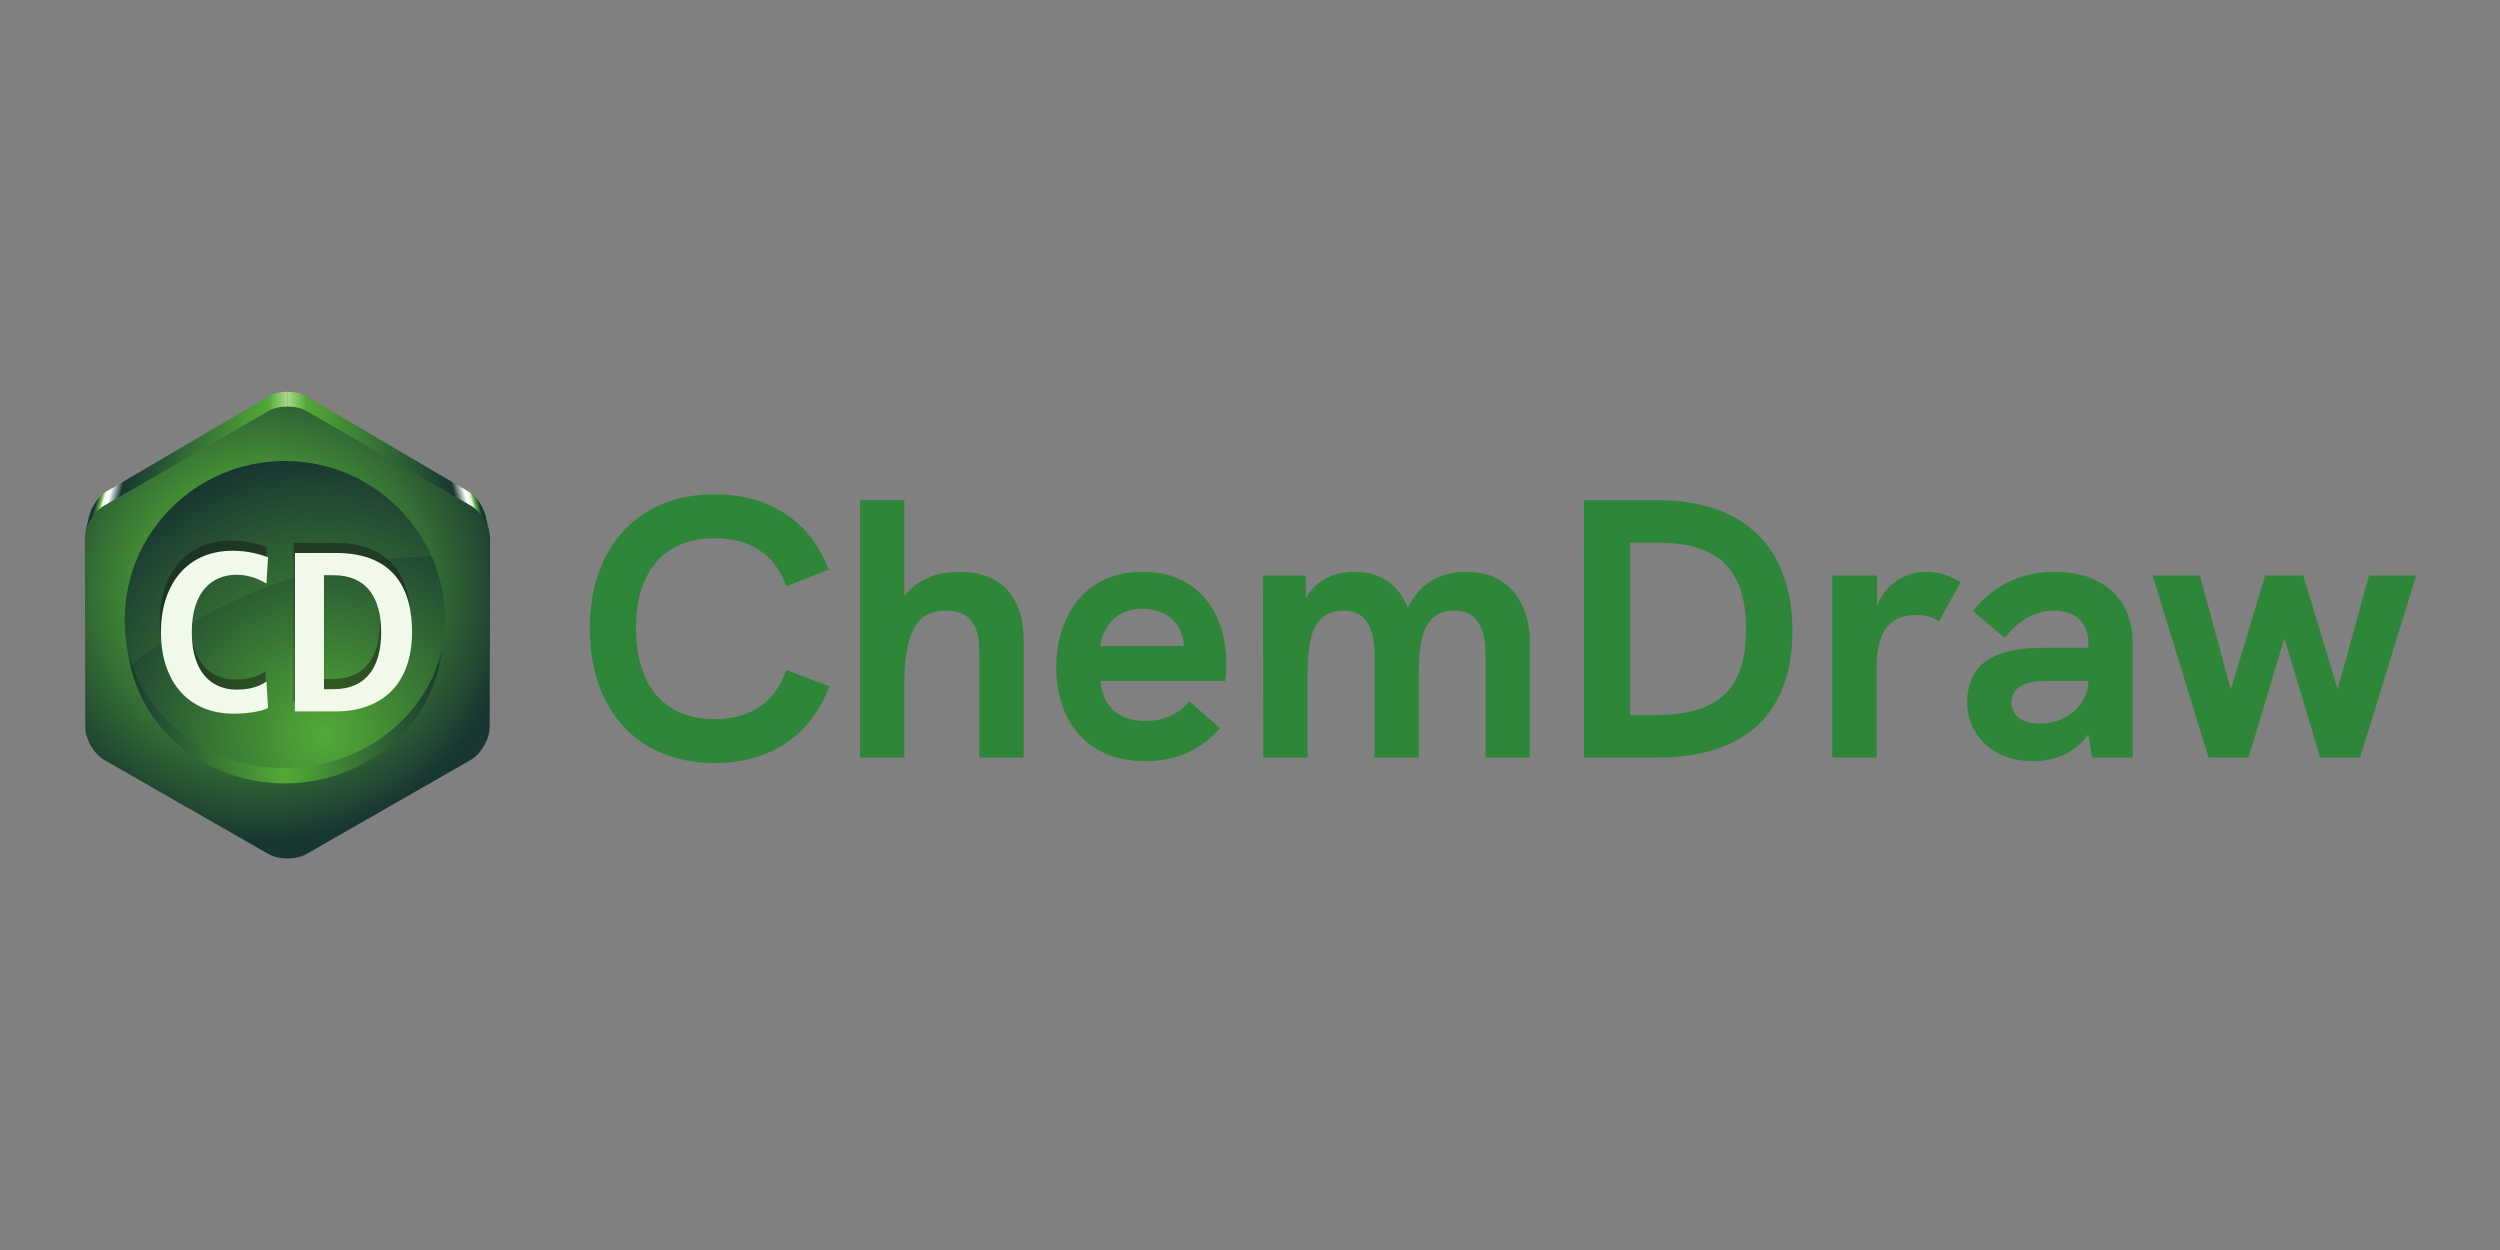<?xml version="1.0" encoding="UTF-8" standalone="no"?>
<!-- Created with Inkscape (http://www.inkscape.org/) -->

<svg
   width="600"
   height="300"
   viewBox="0 0 158.75 79.375"
   version="1.1"
   id="svg1"
   inkscape:version="1.3 (0e150ed6c4, 2023-07-21)"
   sodipodi:docname="cd.svg"
   xmlns:inkscape="http://www.inkscape.org/namespaces/inkscape"
   xmlns:sodipodi="http://sodipodi.sourceforge.net/DTD/sodipodi-0.dtd"
   xmlns:xlink="http://www.w3.org/1999/xlink"
   xmlns="http://www.w3.org/2000/svg"
   xmlns:svg="http://www.w3.org/2000/svg">
  <rect x="0" y="0" width="158.75" height="79.375" fill="#808080" stroke="none"/>
  <sodipodi:namedview
     id="namedview1"
     pagecolor="#ffffff"
     bordercolor="#666666"
     borderopacity="1.0"
     inkscape:showpageshadow="2"
     inkscape:pageopacity="0.0"
     inkscape:pagecheckerboard="0"
     inkscape:deskcolor="#d1d1d1"
     inkscape:document-units="mm"
     inkscape:zoom="1.9628562"
     inkscape:cx="265.42953"
     inkscape:cy="25.727814"
     inkscape:window-width="1920"
     inkscape:window-height="1017"
     inkscape:window-x="-8"
     inkscape:window-y="-8"
     inkscape:window-maximized="1"
     inkscape:current-layer="layer1" />
  <defs
     id="defs1">
    <linearGradient
       x1="0"
       y1="0"
       x2="1"
       y2="0"
       gradientUnits="userSpaceOnUse"
       gradientTransform="matrix(1.026,-0.275,0.275,1.026,133.287,47.061)"
       spreadMethod="pad"
       id="linearGradient3129">
      <stop
         style="stop-opacity:1;stop-color:#ffffff"
         offset="0"
         id="stop3125" />
      <stop
         style="stop-opacity:1;stop-color:#ffffff"
         offset="0.1"
         id="stop3126" />
      <stop
         style="stop-opacity:1;stop-color:#52aa36"
         offset="0.4"
         id="stop3127" />
      <stop
         style="stop-opacity:1;stop-color:#193732"
         offset="0.75"
         id="stop3128" />
      <stop
         style="stop-opacity:1;stop-color:#193732"
         offset="1"
         id="stop3129" />
    </linearGradient>
    <linearGradient
       x1="0"
       y1="0"
       x2="1"
       y2="0"
       gradientUnits="userSpaceOnUse"
       gradientTransform="matrix(1.024,0.274,-0.274,1.024,97.679,46.785)"
       spreadMethod="pad"
       id="linearGradient3134">
      <stop
         style="stop-opacity:1;stop-color:#193732"
         offset="0"
         id="stop3130" />
      <stop
         style="stop-opacity:1;stop-color:#193732"
         offset="0.25"
         id="stop3131" />
      <stop
         style="stop-opacity:1;stop-color:#52aa36"
         offset="0.6"
         id="stop3132" />
      <stop
         style="stop-opacity:1;stop-color:#ffffff"
         offset="0.9"
         id="stop3133" />
      <stop
         style="stop-opacity:1;stop-color:#ffffff"
         offset="1"
         id="stop3134" />
    </linearGradient>
    <linearGradient
       x1="0"
       y1="0"
       x2="1"
       y2="0"
       gradientUnits="userSpaceOnUse"
       gradientTransform="matrix(12.149,-3.255,3.255,12.149,119.241,42.937)"
       spreadMethod="pad"
       id="linearGradient3143">
      <stop
         style="stop-opacity:1;stop-color:#52aa36"
         offset="0"
         id="stop3140" />
      <stop
         style="stop-opacity:1;stop-color:#193732"
         offset="0.896"
         id="stop3141" />
      <stop
         style="stop-opacity:1;stop-color:#ffffff"
         offset="0.975"
         id="stop3142" />
      <stop
         style="stop-opacity:1;stop-color:#ffffff"
         offset="1"
         id="stop3143" />
    </linearGradient>
    <linearGradient
       x1="0"
       y1="0"
       x2="1"
       y2="0"
       gradientUnits="userSpaceOnUse"
       gradientTransform="matrix(12.147,3.255,-3.255,12.147,100.597,39.681)"
       spreadMethod="pad"
       id="linearGradient3147">
      <stop
         style="stop-opacity:1;stop-color:#ffffff"
         offset="0"
         id="stop3144" />
      <stop
         style="stop-opacity:1;stop-color:#ffffff"
         offset="0.025"
         id="stop3145" />
      <stop
         style="stop-opacity:1;stop-color:#193732"
         offset="0.104"
         id="stop3146" />
      <stop
         style="stop-opacity:1;stop-color:#52aa36"
         offset="1"
         id="stop3147" />
    </linearGradient>
    <linearGradient
       x1="0"
       y1="0"
       x2="1"
       y2="0"
       gradientUnits="userSpaceOnUse"
       gradientTransform="matrix(1.787,0,0,1.787,114.207,36.56)"
       spreadMethod="pad"
       id="linearGradient3149">
      <stop
         style="stop-opacity:1;stop-color:#52aa36"
         offset="0"
         id="stop3148" />
      <stop
         style="stop-opacity:1;stop-color:#a8d988"
         offset="1"
         id="stop3149" />
    </linearGradient>
    <linearGradient
       x1="0"
       y1="0"
       x2="1"
       y2="0"
       gradientUnits="userSpaceOnUse"
       gradientTransform="matrix(1.785,0,0,1.785,115.994,36.56)"
       spreadMethod="pad"
       id="linearGradient3151">
      <stop
         style="stop-opacity:1;stop-color:#a8d988"
         offset="0"
         id="stop3150" />
      <stop
         style="stop-opacity:1;stop-color:#52aa36"
         offset="1"
         id="stop3151" />
    </linearGradient>
    <radialGradient
       fx="0"
       fy="0"
       cx="0"
       cy="0"
       r="1"
       gradientUnits="userSpaceOnUse"
       gradientTransform="matrix(12.442,19.763,-19.763,12.442,113.692,54.093)"
       spreadMethod="pad"
       id="radialGradient3154">
      <stop
         style="stop-opacity:1;stop-color:#52aa36"
         offset="0"
         id="stop3152" />
      <stop
         style="stop-opacity:1;stop-color:#52aa36"
         offset="0.319"
         id="stop3153" />
      <stop
         style="stop-opacity:1;stop-color:#193732"
         offset="1"
         id="stop3154" />
    </radialGradient>
    <radialGradient
       fx="0"
       fy="0"
       cx="0"
       cy="0"
       r="1"
       gradientUnits="userSpaceOnUse"
       gradientTransform="matrix(-10.299,-21.813,21.813,-10.299,119.141,65.786)"
       spreadMethod="pad"
       id="radialGradient3169">
      <stop
         style="stop-opacity:1;stop-color:#52aa36"
         offset="0"
         id="stop3168" />
      <stop
         style="stop-opacity:1;stop-color:#193732"
         offset="1"
         id="stop3169" />
    </radialGradient>
    <radialGradient
       fx="0"
       fy="0"
       cx="0"
       cy="0"
       r="1"
       gradientUnits="userSpaceOnUse"
       gradientTransform="matrix(-9.558,-20.244,20.244,-9.558,119.379,67.557)"
       spreadMethod="pad"
       id="radialGradient3171">
      <stop
         style="stop-opacity:1;stop-color:#52aa36"
         offset="0"
         id="stop3170" />
      <stop
         style="stop-opacity:1;stop-color:#193732"
         offset="1"
         id="stop3171" />
    </radialGradient>
    <clipPath
       clipPathUnits="userSpaceOnUse"
       id="clipPath3187">
      <path
         d="m 72.865,722.267 h 31.398 v 43.002 H 72.865 Z"
         transform="matrix(1.333,0,0,-1.333,0,1056)"
         id="path3187" />
    </clipPath>
    <clipPath
       clipPathUnits="userSpaceOnUse"
       id="clipPath3183">
      <path
         d="m 78.082,743.525 h 17.513 v 11.367 H 78.082 Z"
         transform="translate(-85.555,-743.921)"
         id="path3183" />
    </clipPath>
    <clipPath
       clipPathUnits="userSpaceOnUse"
       id="clipPath3184">
      <path
         d="m 78.082,743.525 h 17.513 v 11.367 H 78.082 Z"
         transform="translate(-89.453,-745.235)"
         id="path3184" />
    </clipPath>
    <clipPath
       clipPathUnits="userSpaceOnUse"
       id="clipPath3189">
      <path
         d="m 72.865,722.267 h 31.398 v 43.002 H 72.865 Z"
         transform="translate(-85.643,-743.217)"
         id="path3189" />
    </clipPath>
    <clipPath
       clipPathUnits="userSpaceOnUse"
       id="clipPath3191">
      <path
         d="m 72.865,722.267 h 31.398 v 43.002 H 72.865 Z"
         transform="translate(-89.541,-744.531)"
         id="path3191" />
    </clipPath>
    <linearGradient
       x1="0"
       y1="0"
       x2="1"
       y2="0"
       gradientUnits="userSpaceOnUse"
       gradientTransform="matrix(29.501,0,0,29.501,100.999,65.509)"
       spreadMethod="pad"
       id="linearGradient3193">
      <stop
         style="stop-opacity:1;stop-color:#193732"
         offset="0"
         id="stop3191" />
      <stop
         style="stop-opacity:1;stop-color:#52aa36"
         offset="0.5"
         id="stop3192" />
      <stop
         style="stop-opacity:1;stop-color:#193732"
         offset="1"
         id="stop3193" />
    </linearGradient>
    <linearGradient
       inkscape:collect="always"
       xlink:href="#linearGradient3134"
       id="linearGradient1"
       gradientUnits="userSpaceOnUse"
       gradientTransform="matrix(1.024,0.274,-0.274,1.024,97.679,46.785)"
       x1="0"
       y1="0"
       x2="1"
       y2="0"
       spreadMethod="pad" />
    <linearGradient
       inkscape:collect="always"
       xlink:href="#linearGradient3134"
       id="linearGradient2"
       gradientUnits="userSpaceOnUse"
       gradientTransform="matrix(1.024,0.274,-0.274,1.024,97.679,46.785)"
       x1="0"
       y1="0"
       x2="1"
       y2="0"
       spreadMethod="pad" />
  </defs>
  <g
     inkscape:label="Layer 1"
     inkscape:groupmode="layer"
     id="layer1"
     transform="translate(-22.707,-111.495)">
    <g
       id="g1"
       transform="matrix(2.577,0,0,2.577,-16.889,-137.35)">
      <path
         id="path3104"
         d="m 32.974,115.367 c 1.356,0 2.373,-0.666 2.828,-1.893 l -1.062,-0.401 c -0.273,0.802 -0.893,1.211 -1.765,1.211 -1.22,0 -1.939,-0.81 -1.939,-2.237 0,-1.422 0.711,-2.22 1.939,-2.22 0.864,0 1.484,0.389 1.765,1.182 l 1.046,-0.409 c -0.463,-1.211 -1.472,-1.856 -2.811,-1.856 -1.873,0 -3.076,1.282 -3.076,3.311 0,2.03 1.203,3.311 3.076,3.311 z m 6.031,-4.713 c -0.591,0 -1.054,0.211 -1.356,0.599 v -2.365 h -1.091 v 6.342 h 1.091 v -1.794 c 0,-1.29 0.302,-1.827 1.021,-1.827 0.562,0 0.827,0.318 0.827,1 v 2.621 h 1.091 v -2.894 c 0,-1.075 -0.571,-1.683 -1.583,-1.683 z m 6.578,2.274 c 0,-1.244 -0.67,-2.274 -2.063,-2.274 -1.492,0 -2.129,1.182 -2.129,2.356 0,1.199 0.653,2.311 2.199,2.311 0.757,0 1.348,-0.265 1.84,-0.81 l -0.757,-0.666 c -0.306,0.356 -0.67,0.484 -1.071,0.484 -0.711,0 -1.075,-0.393 -1.12,-0.984 h 3.076 c 0.017,-0.145 0.025,-0.281 0.025,-0.418 z m -3.109,-0.446 c 0.062,-0.446 0.372,-0.918 1.038,-0.918 0.571,0 1.009,0.347 1.025,0.918 z m 9.026,-1.827 c -0.583,0 -1.1,0.211 -1.447,0.881 -0.273,-0.69 -0.819,-0.881 -1.311,-0.881 -0.446,0 -0.91,0.153 -1.203,0.653 v -0.562 h -1.054 l 0.008,4.486 h 1.091 v -1.712 c 0,-0.901 -0.025,-1.91 0.893,-1.91 0.711,0 0.757,0.736 0.757,1.091 v 2.53 h 1.091 v -1.712 c 0,-0.901 -0.037,-1.91 0.881,-1.91 0.719,0 0.765,0.736 0.765,1.091 v 2.53 h 1.091 v -2.857 c 0,-0.901 -0.48,-1.72 -1.563,-1.72 z m 2.895,4.576 h 1.827 c 2.15,0 3.311,-1.1 3.311,-3.121 0,-2.055 -1.199,-3.22 -3.303,-3.22 h -1.836 z m 1.137,-1.046 v -4.25 h 0.682 c 1.501,0 2.175,0.666 2.175,2.129 0,1.492 -0.674,2.121 -2.274,2.121 z m 7.287,-3.531 c -0.508,0 -1.009,0.302 -1.203,0.856 v -0.765 H 60.516 v 4.486 h 1.091 v -2.257 c 0,-0.847 0.327,-1.257 0.992,-1.257 0.219,0 0.393,0.058 0.546,0.157 l 0.529,-0.963 c -0.294,-0.182 -0.554,-0.256 -0.856,-0.256 z m 3.174,0 c -0.819,0 -1.48,0.318 -2.017,0.963 l 0.79,0.666 c 0.331,-0.438 0.757,-0.674 1.211,-0.674 0.521,0 0.847,0.302 0.847,0.79 v 0.128 h -1.12 c -0.508,0 -0.893,0.066 -1.191,0.203 -0.438,0.198 -0.674,0.599 -0.674,1.129 0,0.856 0.674,1.463 1.621,1.463 0.591,0 1.1,-0.256 1.364,-0.674 l 0.091,0.583 h 1 v -2.832 c 0,-1.079 -0.736,-1.745 -1.922,-1.745 z m -0.364,3.741 c -0.434,0 -0.699,-0.203 -0.699,-0.521 0,-0.165 0.062,-0.289 0.182,-0.372 0.145,-0.112 0.364,-0.157 0.736,-0.157 h 0.976 c 0,0.583 -0.537,1.05 -1.195,1.05 z m 4.158,0.835 h 0.984 l 0.885,-2.939 0.881,2.939 h 0.984 l 1.381,-4.486 h -1.162 l -0.773,2.803 -0.847,-2.803 h -0.938 l -0.847,2.811 -0.761,-2.811 h -1.166 z"
         style="fill:#2e8639;fill-opacity:1;fill-rule:nonzero;stroke:none;stroke-width:0.353"
         aria-label="ChemDraw/Signals ChemDraw 23.0"
         sodipodi:nodetypes="sccsssccsssscccccsssccssssssccsccsscsccscscccccsssccsssccssscsssccccssscscccccssccssccsscscsscccsssscscscccccccccccccccc" />
      <g
         id="g9541"
         transform="matrix(0.265,0,0,0.265,-8.29,96.773)">
        <path
           id="path3129"
           d="m 133.133,46.488 c 0.075,0.045 0.148,0.099 0.221,0.152 v 0 c 0.031,0.023 0.061,0.044 0.092,0.068 v 0 c 0.076,0.06 0.151,0.125 0.223,0.196 v 0 c 0.011,0.009 0.024,0.02 0.035,0.032 v 0 c 0.083,0.08 0.163,0.169 0.239,0.26 v 0 c 0.025,0.029 0.048,0.061 0.071,0.091 v 0 c 0.055,0.071 0.109,0.14 0.161,0.213 v 0 c 0.012,0.019 0.027,0.039 0.039,0.057 v 0 c 0.064,0.096 0.125,0.195 0.183,0.296 v 0 c 0.008,0.012 0.012,0.025 0.02,0.036 v 0 c 0.053,0.097 0.103,0.196 0.148,0.296 v 0 c 0.008,0.016 0.016,0.033 0.023,0.049 v 0 c 0.049,0.112 0.095,0.225 0.132,0.337 v 0 c 0.004,0.008 0.007,0.016 0.009,0.021 v 0 c 0.033,0.104 0.063,0.205 0.088,0.308 v 0 c -0.121,-0.535 -0.244,-1.064 -0.367,-1.596 v 0 c -0.003,-0.011 -0.005,-0.019 -0.008,-0.029 v 0 c 0,-0.011 -0.004,-0.02 -0.005,-0.029 v 0 c -0.004,-0.009 -0.005,-0.02 -0.008,-0.029 v 0 c -0.003,-0.009 -0.005,-0.019 -0.008,-0.028 v 0 c -0.012,-0.047 -0.025,-0.092 -0.039,-0.139 v 0 c -0.011,-0.031 -0.021,-0.063 -0.032,-0.093 v 0 c -0.003,-0.007 -0.004,-0.015 -0.007,-0.023 v 0 c -0.004,-0.007 -0.005,-0.013 -0.008,-0.021 v 0 c -0.015,-0.045 -0.032,-0.091 -0.049,-0.136 v 0 c -0.019,-0.044 -0.036,-0.091 -0.056,-0.136 v 0 c -0.004,-0.012 -0.011,-0.024 -0.016,-0.035 v 0 c -0.003,-0.007 -0.005,-0.013 -0.008,-0.02 v 0 c -0.004,-0.012 -0.012,-0.023 -0.019,-0.035 v 0 c -0.019,-0.041 -0.037,-0.083 -0.056,-0.124 v 0 c -0.027,-0.053 -0.059,-0.109 -0.085,-0.161 v 0 c -0.008,-0.013 -0.013,-0.024 -0.02,-0.036 v 0 c -0.003,-0.003 -0.004,-0.008 -0.007,-0.012 v 0 c -0.039,-0.069 -0.08,-0.136 -0.123,-0.203 v 0 c -0.016,-0.027 -0.033,-0.051 -0.051,-0.075 v 0 c -0.007,-0.011 -0.013,-0.023 -0.019,-0.032 v 0 c -0.008,-0.008 -0.013,-0.016 -0.02,-0.025 v 0 c -0.013,-0.021 -0.027,-0.041 -0.043,-0.063 v 0 c -0.036,-0.049 -0.075,-0.096 -0.112,-0.144 v 0 c -0.024,-0.031 -0.048,-0.061 -0.072,-0.092 v 0 c -0.004,-0.005 -0.011,-0.013 -0.015,-0.02 v 0 c -0.071,-0.081 -0.144,-0.16 -0.216,-0.233 v 0 c -0.003,-0.001 -0.004,-0.003 -0.005,-0.003 v 0 c 0,-0.001 0,-0.001 -0.001,-0.001 v 0 c -0.004,-0.005 -0.009,-0.009 -0.015,-0.013 v 0 c -0.068,-0.068 -0.136,-0.131 -0.208,-0.189 v 0 c -0.009,-0.007 -0.019,-0.012 -0.027,-0.019 v 0 c -0.029,-0.023 -0.057,-0.041 -0.088,-0.065 v 0 c -0.041,-0.031 -0.083,-0.064 -0.125,-0.092 v 0 c -0.009,-0.004 -0.017,-0.009 -0.023,-0.015 v 0 c -0.009,-0.004 -0.016,-0.009 -0.024,-0.013 v 0 c -0.008,-0.005 -0.016,-0.011 -0.024,-0.015 v 0 c -0.008,-0.005 -0.015,-0.008 -0.023,-0.013 v 0 z m 1.688,2.431 c -10e-4,-0.005 -0.003,-0.012 -0.005,-0.017 v 0 c 0.003,0.005 0.004,0.012 0.005,0.017 m 0,0.001 c 0,0.001 0,0.001 0.001,0.003 v 0 c -0.001,-0.001 -0.001,-0.003 -0.001,-0.004 v 0 c 0,0 0,0.001 0,0.001 m 0.001,0.004 c 0,0 0,-0.001 0,-0.001 v 0 c 0,0 0,0.001 0,0.001 m 0.005,0.025 c -10e-4,-0.008 -0.003,-0.017 -0.005,-0.025 v 0 c 0.003,0.008 0.004,0.017 0.005,0.025"
           style="fill:url(#linearGradient3129);stroke:none;stroke-width:1.333" />
        <path
           id="path3134"
           d="m 98.645,45.327 c -0.175,0.172 -0.336,0.369 -0.481,0.581 v 0 c -0.145,0.213 -0.273,0.443 -0.38,0.677 v 0 c -0.104,0.235 -0.187,0.476 -0.241,0.716 v 0 c -0.127,0.548 -0.253,1.096 -0.38,1.645 v 0 0 c 0.057,-0.245 0.141,-0.491 0.247,-0.732 v 0 c 0.108,-0.24 0.239,-0.472 0.387,-0.689 v 0 c 0.148,-0.217 0.315,-0.419 0.492,-0.595 v 0 c 0.179,-0.175 0.369,-0.327 0.568,-0.443 v 0 l 0.344,-1.595 c -0.193,0.113 -0.38,0.261 -0.555,0.433"
           style="fill:url(#linearGradient1);stroke:none;stroke-width:1.333" />
        <path
           id="path3139"
           d="m 98.645,45.327 c -0.175,0.172 -0.336,0.369 -0.481,0.581 v 0 c -0.145,0.213 -0.273,0.443 -0.38,0.677 v 0 c -0.104,0.235 -0.187,0.476 -0.241,0.716 v 0 c -0.071,0.303 -0.14,0.605 -0.209,0.908 v 0 l -0.171,0.737 v 0 c 0.057,-0.245 0.141,-0.491 0.247,-0.732 v 0 c 0.108,-0.24 0.239,-0.472 0.387,-0.689 v 0 c 0.148,-0.217 0.315,-0.419 0.492,-0.595 v 0 c 0.179,-0.175 0.369,-0.327 0.568,-0.443 v 0 l 0.344,-1.595 c -0.193,0.113 -0.38,0.261 -0.555,0.433"
           style="fill:url(#linearGradient2);stroke:none;stroke-width:1.333" />
        <path
           id="path3143"
           d="m 117.741,36.064 0.037,1.416 15.355,9.008 -0.347,-1.595 -15.044,-8.829 z"
           style="fill:url(#linearGradient3143);stroke:none;stroke-width:1.333" />
        <path
           id="path3147"
           d="m 99.2,44.893 -0.344,1.595 15.351,-9.008 0.037,-1.416 h -0.001 z"
           style="fill:url(#linearGradient3147);stroke:none;stroke-width:1.333" />
        <path
           id="path3149"
           d="m 115.939,35.641 c -0.017,0 -0.037,0.001 -0.055,0.001 v 0 c -0.019,0 -0.037,0.001 -0.056,0.001 v 0 c -0.019,0.001 -0.036,0.001 -0.055,0.003 v 0 c -0.041,0.003 -0.087,0.005 -0.127,0.009 v 0 c -0.043,0.003 -0.087,0.007 -0.128,0.012 v 0 c -0.043,0.004 -0.084,0.011 -0.127,0.016 v 0 c -0.043,0.007 -0.083,0.013 -0.125,0.02 v 0 c -0.039,0.007 -0.077,0.015 -0.119,0.024 v 0 c -0.025,0.004 -0.052,0.011 -0.079,0.017 v 0 c -0.003,0 -0.007,0 -0.007,0.001 v 0 c -0.004,0 -0.005,0.001 -0.007,0.003 v 0 c -0.008,0.001 -0.017,0.004 -0.025,0.004 v 0 c -0.04,0.011 -0.077,0.02 -0.116,0.032 v 0 c -0.039,0.011 -0.076,0.021 -0.115,0.033 v 0 c -0.037,0.012 -0.075,0.025 -0.111,0.039 v 0 c -0.019,0.005 -0.035,0.013 -0.051,0.019 v 0 c -0.003,0.001 -0.007,0.001 -0.008,0.003 v 0 c -0.003,0.001 -0.005,0.003 -0.008,0.004 v 0 c -0.015,0.005 -0.029,0.012 -0.044,0.016 v 0 c -0.036,0.016 -0.072,0.032 -0.107,0.047 v 0 c -0.035,0.016 -0.071,0.032 -0.104,0.049 v 0 c -0.011,0.007 -0.021,0.012 -0.032,0.017 v 0 c -0.009,0.005 -0.02,0.011 -0.029,0.017 v 0 c -0.012,0.005 -0.024,0.011 -0.033,0.016 v 0 c -0.011,0.007 -0.021,0.012 -0.029,0.019 v 0 l -0.037,1.416 c 0.121,-0.071 0.252,-0.133 0.388,-0.187 v 0 c 0.005,-0.001 0.011,-0.003 0.016,-0.005 v 0 c 0.137,-0.052 0.279,-0.096 0.428,-0.131 v 0 c 0.003,0 0.007,-0.001 0.009,-0.003 v 0 c 0.151,-0.035 0.304,-0.061 0.463,-0.08 v 0 c 0.159,-0.017 0.32,-0.027 0.484,-0.027 v 0 -1.407 z"
           style="fill:url(#linearGradient3149);stroke:none;stroke-width:1.333" />
        <path
           id="path3151"
           d="m 115.995,35.641 v 1.407 c 0.16,0 0.319,0.009 0.477,0.027 v 0 c 0.003,0 0.007,0 0.012,0.001 v 0 c 0.155,0.019 0.308,0.044 0.456,0.08 v 0 c 0.003,0 0.005,0 0.007,0.001 v 0 c 0.148,0.035 0.292,0.079 0.431,0.132 v 0 c 0.004,0.001 0.009,0.003 0.013,0.004 v 0 c 0.137,0.055 0.268,0.116 0.388,0.187 v 0 l -0.037,-1.416 c -0.032,-0.02 -0.067,-0.039 -0.101,-0.057 v 0 c -0.035,-0.017 -0.069,-0.036 -0.107,-0.052 v 0 c -0.035,-0.017 -0.072,-0.032 -0.111,-0.048 v 0 c -0.02,-0.008 -0.039,-0.016 -0.059,-0.023 v 0 c -0.003,-0.001 -0.005,-0.004 -0.009,-0.005 v 0 c -0.001,-0.001 -0.005,-0.001 -0.008,-0.003 v 0 c -0.012,-0.004 -0.024,-0.009 -0.037,-0.015 v 0 c -0.04,-0.013 -0.079,-0.028 -0.119,-0.04 v 0 c -0.04,-0.015 -0.081,-0.025 -0.124,-0.037 v 0 c -0.04,-0.012 -0.081,-0.023 -0.124,-0.032 v 0 c -0.005,-0.001 -0.008,-0.003 -0.013,-0.004 v 0 c -0.001,0 -0.003,-0.001 -0.004,-0.001 v 0 c -10e-4,0 -0.004,0 -0.005,-0.001 v 0 c -0.035,-0.008 -0.069,-0.016 -0.105,-0.023 v 0 c -0.04,-0.008 -0.084,-0.016 -0.127,-0.024 v 0 c -0.043,-0.007 -0.084,-0.015 -0.128,-0.02 v 0 c -0.029,-0.004 -0.059,-0.007 -0.088,-0.009 v 0 l -0.005,-0.001 h -0.004 c -0.011,-0.001 -0.021,-0.003 -0.033,-0.004 v 0 c -0.043,-0.005 -0.087,-0.008 -0.131,-0.012 v 0 c -0.025,-0.001 -0.051,-0.004 -0.076,-0.005 v 0 c -0.027,-0.001 -0.051,-0.001 -0.077,-0.003 v 0 c -0.024,-0.001 -0.051,-0.001 -0.075,-0.003 v 0 z"
           style="fill:url(#linearGradient3151);stroke:none;stroke-width:1.333" />
        <path
           id="path3154"
           d="m 115.512,37.039 c -0.159,0.017 -0.316,0.044 -0.465,0.08 v 0 c -0.152,0.035 -0.299,0.079 -0.44,0.131 v 0 c -0.139,0.053 -0.271,0.115 -0.393,0.185 v 0 l -15.292,8.807 c -0.244,0.139 -0.476,0.331 -0.687,0.556 v 0 c -0.213,0.225 -0.403,0.487 -0.564,0.764 v 0 c -0.159,0.277 -0.288,0.573 -0.379,0.868 v 0 c -0.089,0.296 -0.139,0.593 -0.137,0.873 v 0 l 0.04,17.537 c 0.001,0.279 0.053,0.573 0.143,0.868 v 0 c 0.091,0.293 0.221,0.589 0.383,0.864 v 0 c 0.16,0.276 0.351,0.535 0.564,0.76 v 0 c 0.212,0.224 0.444,0.415 0.688,0.553 v 0 l 15.251,8.735 c 0.121,0.071 0.253,0.131 0.393,0.184 v 0 c 0.137,0.052 0.283,0.095 0.435,0.129 v 0 c 0.149,0.035 0.307,0.061 0.465,0.079 v 0 c 0.157,0.017 0.317,0.027 0.479,0.027 v 0 c 0.16,0 0.32,-0.009 0.477,-0.027 v 0 c 0.159,-0.017 0.315,-0.044 0.463,-0.079 v 0 c 0.152,-0.035 0.299,-0.077 0.437,-0.129 v 0 c 0.139,-0.053 0.269,-0.113 0.391,-0.184 v 0 L 133.016,69.885 c 0.243,-0.139 0.477,-0.329 0.689,-0.553 v 0 c 0.212,-0.225 0.403,-0.484 0.564,-0.76 v 0 c 0.161,-0.275 0.293,-0.571 0.384,-0.864 v 0 c 0.089,-0.295 0.141,-0.589 0.141,-0.868 v 0 l 0.043,-17.537 c 0.001,-0.28 -0.048,-0.577 -0.139,-0.873 v 0 c -0.091,-0.295 -0.22,-0.591 -0.38,-0.868 v 0 c -0.161,-0.277 -0.352,-0.539 -0.564,-0.764 v 0 c -0.212,-0.225 -0.444,-0.417 -0.689,-0.556 v 0 L 117.772,37.435 c -0.123,-0.071 -0.253,-0.132 -0.393,-0.185 v 0 c -0.14,-0.052 -0.287,-0.096 -0.437,-0.131 v 0 c -0.152,-0.036 -0.307,-0.063 -0.467,-0.08 v 0 c -0.157,-0.017 -0.32,-0.025 -0.48,-0.025 v 0 c -0.163,0 -0.324,0.008 -0.483,0.025"
           style="fill:url(#radialGradient3154);stroke:none;stroke-width:1.333" />
        <path
           id="path3169"
           d="m 109.961,43.236 c -1.78,0.748 -3.383,1.829 -4.729,3.165 v 0 c -1.349,1.337 -2.44,2.928 -3.196,4.697 v 0 c -0.756,1.769 -1.176,3.716 -1.18,5.76 v 0 c -0.003,2.045 0.409,3.995 1.16,5.769 v 0 c 0.752,1.775 1.84,3.373 3.188,4.717 v 0 c 1.349,1.343 2.955,2.431 4.737,3.183 v 0 c 1.784,0.752 3.748,1.168 5.807,1.168 v 0 c 2.061,0 4.024,-0.416 5.807,-1.168 v 0 c 1.787,-0.752 3.392,-1.84 4.74,-3.183 v 0 c 1.347,-1.344 2.436,-2.943 3.187,-4.717 v 0 c 0.752,-1.775 1.164,-3.724 1.161,-5.769 v 0 c -0.004,-2.044 -0.425,-3.991 -1.181,-5.76 v 0 c -0.756,-1.769 -1.848,-3.36 -3.195,-4.697 v 0 c -1.348,-1.336 -2.951,-2.417 -4.729,-3.165 v 0 c -1.78,-0.747 -3.736,-1.16 -5.789,-1.16 v 0 c -2.052,0 -4.008,0.413 -5.787,1.16"
           style="fill:url(#radialGradient3169);stroke:none;stroke-width:1.333" />
        <path
           id="path3171"
           d="m 101.471,61.1 c 0.155,0.521 0.336,1.032 0.545,1.528 v 0 c 0.752,1.775 1.84,3.373 3.188,4.717 v 0 c 1.349,1.343 2.955,2.431 4.737,3.183 v 0 c 1.784,0.752 3.748,1.168 5.807,1.168 v 0 c 2.061,0 4.024,-0.416 5.807,-1.168 v 0 c 1.787,-0.752 3.392,-1.84 4.74,-3.183 v 0 c 1.347,-1.344 2.436,-2.943 3.187,-4.717 v 0 c 0.752,-1.775 1.164,-3.724 1.161,-5.769 v 0 c -0.004,-2.044 -0.425,-3.991 -1.181,-5.76 v 0 c -0.021,-0.049 -0.045,-0.099 -0.068,-0.149 v 0 c -10.601,0.089 -20.32,3.881 -27.923,10.151"
           style="fill:url(#radialGradient3171);stroke:none;stroke-width:1.333" />
        <g
           opacity="0.45"
           id="g3186"
           clip-path="url(#clipPath3187)">
          <path
             d="m 0,0 c -0.411,-0.222 -1.393,-0.396 -2.391,-0.396 -3.356,0 -5.082,2.454 -5.082,5.684 0,3.229 1.726,5.683 5.019,5.683 1.124,0 2.043,-0.301 2.454,-0.459 L -0.111,8.691 c -0.412,0.206 -1.061,0.602 -2.09,0.602 -1.678,0 -3.119,-1.14 -3.119,-4.005 0,-2.866 1.441,-4.006 3.119,-4.006 0.982,0 1.631,0.238 2.09,0.57 z"
             style="fill:#13110f;fill-opacity:1;fill-rule:nonzero;stroke:none"
             transform="matrix(1.333,0,0,-1.333,114.073,64.105)"
             clip-path="url(#clipPath3183)"
             id="path3185" />
          <path
             d="M 0,0 H 0.681 C 2.961,0 3.99,1.551 3.99,3.974 3.99,6.396 2.961,7.947 0.681,7.947 H 0 Z m -2.026,9.499 h 2.881 c 3.451,0 5.288,-1.868 5.288,-5.525 0,-3.721 -2.217,-5.526 -5.288,-5.526 h -2.881 z"
             style="fill:#13110f;fill-opacity:1;fill-rule:nonzero;stroke:none"
             transform="matrix(1.333,0,0,-1.333,119.271,62.353)"
             clip-path="url(#clipPath3184)"
             id="path3186" />
        </g>
        <path
           id="path3188"
           d="m 0,0 c -0.412,-0.222 -1.393,-0.396 -2.391,-0.396 -3.356,0 -5.082,2.454 -5.082,5.684 0,3.229 1.726,5.683 5.019,5.683 1.124,0 2.042,-0.301 2.454,-0.459 l -0.111,-1.82 c -0.411,0.205 -1.061,0.601 -2.09,0.601 -1.678,0 -3.119,-1.14 -3.119,-4.005 0,-2.866 1.441,-4.006 3.119,-4.006 0.982,0 1.631,0.238 2.09,0.57 z"
           style="fill:#f1faea;fill-opacity:1;fill-rule:nonzero;stroke:none"
           transform="matrix(1.333,0,0,-1.333,114.19,65.045)"
           clip-path="url(#clipPath3189)" />
        <path
           id="path3190"
           d="M 0,0 H 0.681 C 2.96,0 3.99,1.552 3.99,3.974 3.99,6.396 2.96,7.948 0.681,7.948 H 0 Z m -2.026,9.499 h 2.881 c 3.451,0 5.288,-1.868 5.288,-5.525 0,-3.721 -2.217,-5.525 -5.288,-5.525 h -2.881 z"
           style="fill:#f1faea;fill-opacity:1;fill-rule:nonzero;stroke:none"
           transform="matrix(1.333,0,0,-1.333,119.388,63.293)"
           clip-path="url(#clipPath3191)" />
        <path
           id="path3193"
           d="m 130.5,58.969 v -0.001 z m -0.16,0.747 c -0.016,0.069 -0.035,0.137 -0.052,0.207 v 0 c -0.048,0.187 -0.101,0.372 -0.157,0.555 v 0 c -0.02,0.067 -0.039,0.132 -0.06,0.197 v 0 c -0.077,0.239 -0.16,0.476 -0.248,0.711 v 0 c -0.009,0.02 -0.019,0.041 -0.028,0.063 v 0 c -0.083,0.213 -0.172,0.421 -0.267,0.629 v 0 c -0.029,0.067 -0.061,0.133 -0.091,0.2 v 0 c -0.083,0.172 -0.168,0.343 -0.256,0.511 v 0 c -0.031,0.059 -0.059,0.117 -0.091,0.176 v 0 c -0.119,0.219 -0.241,0.433 -0.373,0.645 v 0 c -0.02,0.033 -0.043,0.065 -0.063,0.097 v 0 c -0.113,0.18 -0.229,0.357 -0.353,0.533 v 0 c -0.04,0.06 -0.084,0.121 -0.127,0.181 v 0 c -0.113,0.157 -0.231,0.313 -0.351,0.469 v 0 c -0.037,0.045 -0.072,0.093 -0.111,0.139 v 0 c -0.155,0.196 -0.316,0.388 -0.483,0.573 v 0 c -0.033,0.037 -0.067,0.072 -0.1,0.108 v 0 c -0.139,0.151 -0.28,0.299 -0.424,0.444 v 0 c -0.052,0.055 -0.107,0.108 -0.161,0.161 v 0 c -0.143,0.139 -0.288,0.275 -0.436,0.408 v 0 c -0.043,0.039 -0.083,0.076 -0.125,0.113 v 0 c -0.188,0.165 -0.381,0.327 -0.577,0.484 v 0 c -0.048,0.037 -0.097,0.073 -0.144,0.109 v 0 c -0.157,0.121 -0.315,0.239 -0.477,0.352 v 0 c -0.063,0.047 -0.127,0.092 -0.191,0.136 v 0 c -0.173,0.119 -0.348,0.233 -0.524,0.344 v 0 c -0.041,0.025 -0.081,0.053 -0.124,0.079 v 0 c -0.217,0.133 -0.437,0.26 -0.661,0.384 v 0 c -0.061,0.032 -0.123,0.064 -0.183,0.096 v 0 c -0.171,0.091 -0.344,0.177 -0.519,0.263 v 0 c -0.087,0.041 -0.172,0.083 -0.259,0.123 v 0 c -0.08,0.036 -0.16,0.072 -0.237,0.107 v 0 c -0.109,0.048 -0.219,0.093 -0.331,0.139 v 0 c -0.077,0.035 -0.157,0.067 -0.239,0.097 v 0 c -0.116,0.044 -0.232,0.089 -0.349,0.131 v 0 c -0.08,0.029 -0.157,0.059 -0.239,0.087 v 0 c -0.117,0.041 -0.239,0.08 -0.36,0.117 v 0 c -0.079,0.025 -0.156,0.052 -0.236,0.076 v 0 c -0.184,0.055 -0.368,0.108 -0.556,0.157 v 0 c -0.029,0.007 -0.061,0.015 -0.093,0.023 v 0 c -0.16,0.041 -0.324,0.079 -0.488,0.116 v 0 c -0.06,0.012 -0.117,0.025 -0.177,0.037 v 0 c -0.149,0.032 -0.299,0.06 -0.451,0.087 v 0 c -0.051,0.009 -0.1,0.019 -0.149,0.028 v 0 c -0.192,0.032 -0.383,0.061 -0.576,0.085 v 0 c -0.047,0.007 -0.095,0.012 -0.141,0.017 v 0 c -0.161,0.02 -0.323,0.037 -0.484,0.053 v 0 c -0.049,0.003 -0.099,0.009 -0.148,0.012 v 0 c -0.203,0.016 -0.409,0.031 -0.613,0.039 v 0 c -0.012,0 -0.023,0.001 -0.035,0.001 v 0 c -0.223,0.009 -0.448,0.015 -0.675,0.015 v 0 c -0.219,0 -0.44,-0.005 -0.66,-0.013 v 0 c -0.02,-0.001 -0.037,-0.003 -0.06,-0.003 v 0 c -0.184,-0.008 -0.371,-0.021 -0.555,-0.036 v 0 c -0.056,-0.004 -0.113,-0.008 -0.171,-0.013 v 0 c -0.2,-0.019 -0.4,-0.039 -0.597,-0.064 v 0 c -0.011,-0.001 -0.021,-0.003 -0.031,-0.004 v 0 c -0.189,-0.024 -0.377,-0.053 -0.564,-0.085 v 0 c -0.057,-0.009 -0.113,-0.019 -0.171,-0.028 v 0 c -0.139,-0.025 -0.277,-0.053 -0.416,-0.081 v 0 c -0.071,-0.015 -0.143,-0.029 -0.216,-0.045 v 0 c -0.151,-0.033 -0.301,-0.069 -0.451,-0.107 v 0 c -0.048,-0.012 -0.096,-0.023 -0.145,-0.036 v 0 c -0.196,-0.052 -0.392,-0.105 -0.585,-0.165 v 0 c -0.048,-0.016 -0.097,-0.031 -0.147,-0.048 v 0 c -0.139,-0.043 -0.275,-0.087 -0.408,-0.133 v 0 c -0.236,-0.081 -0.469,-0.167 -0.697,-0.257 v 0 c -0.008,-0.003 -0.013,-0.005 -0.02,-0.009 v 0 c -0.22,-0.088 -0.44,-0.183 -0.656,-0.283 v 0 c -0.072,-0.032 -0.143,-0.068 -0.215,-0.101 v 0 c -0.152,-0.073 -0.307,-0.148 -0.456,-0.227 v 0 c -0.076,-0.039 -0.149,-0.077 -0.223,-0.117 v 0 c -0.152,-0.081 -0.301,-0.167 -0.452,-0.253 v 0 c -0.064,-0.039 -0.131,-0.075 -0.196,-0.113 v 0 c -0.116,-0.072 -0.232,-0.144 -0.347,-0.217 v 0 c -0.071,-0.047 -0.145,-0.092 -0.213,-0.139 v 0 c -0.132,-0.088 -0.26,-0.177 -0.388,-0.269 v 0 c -0.049,-0.035 -0.103,-0.069 -0.153,-0.107 v 0 c -0.177,-0.129 -0.352,-0.264 -0.524,-0.4 v 0 c -0.02,-0.016 -0.04,-0.033 -0.06,-0.051 v 0 c -0.149,-0.12 -0.295,-0.244 -0.439,-0.369 v 0 c -0.059,-0.051 -0.115,-0.103 -0.171,-0.153 v 0 c -0.105,-0.095 -0.211,-0.191 -0.312,-0.289 v 0 c -0.063,-0.059 -0.123,-0.12 -0.184,-0.181 v 0 c -0.092,-0.092 -0.184,-0.183 -0.273,-0.277 v 0 c -0.065,-0.068 -0.127,-0.137 -0.191,-0.205 v 0 c -0.084,-0.092 -0.168,-0.183 -0.248,-0.276 v 0 c -0.061,-0.071 -0.123,-0.143 -0.183,-0.216 v 0 c -0.08,-0.093 -0.156,-0.188 -0.233,-0.284 v 0 c -0.056,-0.071 -0.112,-0.143 -0.165,-0.213 v 0 c -0.097,-0.127 -0.189,-0.253 -0.283,-0.384 v 0 c -0.045,-0.063 -0.091,-0.128 -0.136,-0.192 v 0 c -0.116,-0.168 -0.225,-0.337 -0.333,-0.511 v 0 c -0.017,-0.028 -0.036,-0.055 -0.053,-0.083 v 0 c -0.123,-0.199 -0.239,-0.403 -0.352,-0.609 v 0 c -0.031,-0.059 -0.061,-0.12 -0.093,-0.18 v 0 c -0.079,-0.152 -0.157,-0.304 -0.232,-0.459 v 0 c -0.043,-0.092 -0.085,-0.187 -0.129,-0.28 v 0 c -0.028,-0.063 -0.059,-0.129 -0.087,-0.195 v 0 c -0.055,-0.125 -0.105,-0.252 -0.157,-0.381 v 0 c -0.019,-0.051 -0.041,-0.1 -0.06,-0.151 v 0 c -0.068,-0.18 -0.133,-0.363 -0.195,-0.545 v 0 c -0.005,-0.016 -0.009,-0.033 -0.016,-0.049 v 0 c -0.053,-0.171 -0.107,-0.34 -0.157,-0.513 v 0 c -0.007,-0.029 -0.015,-0.06 -0.023,-0.088 v 0 c -0.051,-0.18 -0.096,-0.359 -0.137,-0.54 v 0 c -0.004,-0.013 -0.007,-0.029 -0.011,-0.044 v 0 c -0.041,-0.187 -0.081,-0.375 -0.116,-0.564 v 0 l 0.293,1.629 c 0.02,0.111 0.04,0.22 0.064,0.331 v 0 c 0.016,0.076 0.033,0.151 0.051,0.227 v 0 c 0.004,0.023 0.008,0.044 0.013,0.067 v 0 c 0.004,0.011 0.005,0.023 0.008,0.033 v 0 c 0.025,0.108 0.052,0.216 0.081,0.325 v 0 c 0.015,0.056 0.031,0.111 0.045,0.168 v 0 c 0.007,0.025 0.015,0.052 0.021,0.077 v 0 c 0.007,0.025 0.015,0.051 0.021,0.076 v 0 c 0.04,0.14 0.084,0.279 0.129,0.417 v 0 c 0.009,0.021 0.015,0.044 0.021,0.065 v 0 c 0,0 0,0.003 0.001,0.004 v 0 c 0.053,0.161 0.109,0.321 0.169,0.48 v 0 c 0.007,0.016 0.012,0.031 0.017,0.044 v 0 c 0.02,0.053 0.043,0.105 0.065,0.157 v 0 c 0.033,0.091 0.069,0.181 0.107,0.272 v 0 c 0.013,0.033 0.029,0.065 0.044,0.099 v 0 c 0.027,0.06 0.053,0.12 0.08,0.18 v 0 c 0.028,0.061 0.053,0.124 0.081,0.184 v 0 c 0.017,0.036 0.036,0.069 0.053,0.104 v 0 c 0.071,0.149 0.144,0.293 0.22,0.439 v 0 c 0.023,0.044 0.043,0.091 0.068,0.135 v 0 c 0.009,0.016 0.019,0.032 0.028,0.049 v 0 c 0.108,0.197 0.22,0.393 0.337,0.587 v 0 c 0.003,0.004 0.004,0.007 0.007,0.012 v 0 c 0.003,0.003 0.004,0.004 0.007,0.008 v 0 c 0.009,0.017 0.021,0.033 0.033,0.051 v 0 c 0.109,0.176 0.223,0.351 0.339,0.523 v 0 c 0.015,0.02 0.027,0.041 0.041,0.06 v 0 c 0.029,0.04 0.059,0.08 0.088,0.119 v 0 c 0.092,0.131 0.187,0.261 0.284,0.388 v 0 c 0.027,0.033 0.049,0.071 0.077,0.104 v 0 l -0.001,-0.007 0.001,0.007 c 0.027,0.035 0.055,0.068 0.083,0.103 v 0 c 0.075,0.091 0.148,0.183 0.223,0.272 v 0 c 0.061,0.073 0.123,0.145 0.185,0.217 v 0 c 0.079,0.091 0.16,0.179 0.24,0.268 v 0 c 0.044,0.047 0.085,0.096 0.129,0.143 v 0 c 0.019,0.019 0.039,0.039 0.056,0.059 v 0 c 0.087,0.089 0.176,0.177 0.263,0.267 v 0 c 0.065,0.061 0.127,0.124 0.191,0.185 v 0 c 0.096,0.093 0.195,0.181 0.291,0.271 v 0 c 0.052,0.047 0.103,0.095 0.155,0.14 v 0 c 0.008,0.007 0.017,0.015 0.025,0.021 v 0 c 0.125,0.109 0.253,0.217 0.383,0.321 v 0 c 0.036,0.032 0.072,0.061 0.108,0.093 v 0 c 0.001,0 0.003,0.001 0.004,0.001 v 0 c 0.165,0.132 0.333,0.261 0.507,0.385 v 0 c 0.005,0.005 0.011,0.009 0.016,0.013 v 0 c 0.049,0.036 0.1,0.069 0.149,0.105 v 0 c 0.12,0.084 0.241,0.168 0.364,0.252 v 0 c 0.068,0.045 0.14,0.088 0.209,0.133 v 0 c 0.115,0.072 0.227,0.145 0.344,0.216 v 0 c 0.019,0.011 0.037,0.024 0.057,0.036 v 0 c 0.041,0.025 0.085,0.048 0.128,0.072 v 0 c 0.148,0.085 0.296,0.169 0.444,0.251 v 0 c 0.037,0.019 0.071,0.04 0.108,0.06 v 0 c 0.037,0.019 0.075,0.037 0.113,0.055 v 0 c 0.151,0.079 0.304,0.155 0.459,0.228 v 0 c 0.044,0.02 0.088,0.044 0.133,0.065 v 0 c 0.019,0.009 0.037,0.016 0.059,0.025 v 0 c 0.209,0.096 0.421,0.189 0.636,0.275 v 0 c 0.011,0.005 0.02,0.009 0.029,0.013 v 0 c 0.003,0 0.007,0.001 0.008,0.003 v 0 c 0.195,0.079 0.392,0.153 0.591,0.221 v 0 c 0.028,0.009 0.055,0.017 0.081,0.027 v 0 c 0.024,0.008 0.044,0.017 0.068,0.025 v 0 c 0.119,0.041 0.241,0.079 0.363,0.117 v 0 c 0.037,0.012 0.075,0.025 0.116,0.037 v 0 c 0.009,0.001 0.02,0.005 0.029,0.009 v 0 c 0.171,0.052 0.343,0.099 0.516,0.147 v 0 c 0.012,0.001 0.023,0.004 0.033,0.008 v 0 c 0.044,0.011 0.088,0.02 0.132,0.031 v 0 c 0.121,0.032 0.24,0.061 0.361,0.089 v 0 c 0.028,0.005 0.06,0.012 0.089,0.017 v 0 c 0.068,0.016 0.137,0.029 0.204,0.044 v 0 c 0.08,0.016 0.159,0.035 0.237,0.051 v 0 c 0.061,0.011 0.123,0.02 0.183,0.031 v 0 c 0.053,0.008 0.105,0.019 0.157,0.027 v 0 c 0.041,0.007 0.081,0.015 0.123,0.021 v 0 c 0.149,0.025 0.303,0.045 0.455,0.065 v 0 c 0.001,0.001 0.004,0.001 0.005,0.001 v 0 c 0,0 0.004,0 0.005,0 v 0 c 0.157,0.02 0.315,0.037 0.473,0.053 v 0 c 0.036,0.004 0.076,0.007 0.113,0.009 v 0 c 0.053,0.005 0.108,0.008 0.161,0.013 v 0 c 0.067,0.005 0.133,0.012 0.2,0.016 v 0 c 0.088,0.005 0.173,0.011 0.261,0.016 v 0 c 0.033,0 0.063,0.001 0.095,0.004 v 0 c 0.013,0 0.028,0.001 0.04,0.001 v 0 c 0.043,0.003 0.085,0.004 0.128,0.005 v 0 c 0.088,0.003 0.177,0.005 0.263,0.005 v 0 c 0.089,0.003 0.179,0.004 0.265,0.004 v 0 c 0.064,0 0.128,-0.001 0.191,-0.003 v 0 c 0.064,0 0.128,-0.001 0.191,-0.003 v 0 c 0.064,-0.001 0.127,-0.004 0.191,-0.005 v 0 c 0.032,-0.001 0.065,-0.003 0.099,-0.004 v 0 c 0.004,0 0.009,-0.001 0.015,-0.001 v 0 c 0.024,-0.001 0.049,-0.003 0.075,-0.004 v 0 c 0.152,-0.007 0.304,-0.016 0.455,-0.027 v 0 c 0.029,-0.003 0.057,-0.007 0.087,-0.009 v 0 c 0.043,-0.003 0.088,-0.008 0.131,-0.012 v 0 c 0.077,-0.007 0.156,-0.012 0.235,-0.02 v 0 c 0.085,-0.009 0.171,-0.021 0.256,-0.031 v 0 c 0.043,-0.007 0.084,-0.009 0.127,-0.016 v 0 c 0.021,-0.003 0.043,-0.005 0.064,-0.007 v 0 c 0.148,-0.021 0.296,-0.043 0.441,-0.067 v 0 c 0.023,-0.004 0.043,-0.008 0.064,-0.012 v 0 c 0.047,-0.008 0.093,-0.016 0.14,-0.025 v 0 c 0.093,-0.016 0.183,-0.032 0.275,-0.051 v 0 c 0.059,-0.011 0.117,-0.025 0.176,-0.036 v 0 c 0.055,-0.012 0.112,-0.024 0.167,-0.036 v 0 c 0.043,-0.009 0.085,-0.017 0.128,-0.027 v 0 c 0.124,-0.029 0.245,-0.059 0.367,-0.091 v 0 c 0.025,-0.007 0.051,-0.013 0.076,-0.019 v 0 c 0.008,-0.001 0.016,-0.004 0.023,-0.007 v 0 c 0.156,-0.04 0.308,-0.083 0.46,-0.128 v 0 c 0.024,-0.007 0.045,-0.016 0.069,-0.021 v 0 c 0.072,-0.023 0.143,-0.045 0.215,-0.068 v 0 c 0.089,-0.028 0.181,-0.056 0.269,-0.085 v 0 c 0.033,-0.012 0.067,-0.024 0.1,-0.036 v 0 c 0.027,-0.009 0.051,-0.017 0.077,-0.027 v 0 c 0.051,-0.019 0.103,-0.039 0.153,-0.056 v 0 c 0.071,-0.027 0.143,-0.049 0.213,-0.076 v 0 c 0.04,-0.017 0.083,-0.035 0.124,-0.051 v 0 c 0.08,-0.032 0.159,-0.064 0.239,-0.097 v 0 c 0.055,-0.023 0.112,-0.044 0.169,-0.067 v 0 c 0.051,-0.023 0.101,-0.048 0.155,-0.069 v 0 c 0.077,-0.036 0.156,-0.071 0.233,-0.107 v 0 c 0.043,-0.019 0.089,-0.037 0.132,-0.059 v 0 c 0.039,-0.017 0.076,-0.039 0.115,-0.059 v 0 c 0.175,-0.084 0.347,-0.171 0.516,-0.26 v 0 c 0.06,-0.032 0.117,-0.061 0.176,-0.092 v 0 c 0.22,-0.121 0.436,-0.247 0.648,-0.376 v 0 c 0.041,-0.027 0.083,-0.053 0.124,-0.08 v 0 c 0.172,-0.108 0.341,-0.219 0.509,-0.335 v 0 c 0.064,-0.044 0.127,-0.088 0.189,-0.133 v 0 c 0.159,-0.113 0.315,-0.228 0.468,-0.348 v 0 c 0.033,-0.025 0.071,-0.049 0.101,-0.073 v 0 c 0.013,-0.011 0.025,-0.021 0.036,-0.031 v 0 c 0.017,-0.015 0.036,-0.028 0.053,-0.041 v 0 c 0.176,-0.141 0.348,-0.285 0.515,-0.433 v 0 c 0.043,-0.035 0.081,-0.073 0.123,-0.109 v 0 c 0.144,-0.131 0.287,-0.265 0.427,-0.401 v 0 c 0.053,-0.052 0.109,-0.105 0.161,-0.159 v 0 c 0.139,-0.141 0.275,-0.284 0.408,-0.431 v 0 c 0.035,-0.037 0.071,-0.073 0.104,-0.111 v 0 c 0.16,-0.183 0.317,-0.368 0.471,-0.557 v 0 c 0.011,-0.015 0.024,-0.028 0.035,-0.041 v 0 c 0.028,-0.036 0.055,-0.072 0.081,-0.109 v 0 c 0.115,-0.147 0.227,-0.295 0.333,-0.445 v 0 c 0.045,-0.061 0.089,-0.123 0.132,-0.185 v 0 c 0.117,-0.169 0.231,-0.34 0.339,-0.513 v 0 c 0.021,-0.035 0.045,-0.068 0.065,-0.103 v 0 c 0.005,-0.009 0.012,-0.017 0.019,-0.027 v 0 c 0.121,-0.199 0.236,-0.4 0.347,-0.604 v 0 c 0.029,-0.056 0.06,-0.116 0.089,-0.173 v 0 c 0.087,-0.165 0.171,-0.333 0.251,-0.501 v 0 c 0.017,-0.037 0.037,-0.073 0.053,-0.111 v 0 c 0.013,-0.027 0.024,-0.055 0.035,-0.083 v 0 c 0.093,-0.204 0.183,-0.409 0.264,-0.619 v 0 c 0.008,-0.02 0.016,-0.041 0.024,-0.061 v 0 c 0.089,-0.228 0.169,-0.461 0.245,-0.695 v 0 c 0.02,-0.065 0.04,-0.131 0.06,-0.197 v 0 c 0.053,-0.177 0.104,-0.356 0.149,-0.537 v 0 c 0.02,-0.069 0.037,-0.139 0.055,-0.209 v 0 c 0.059,-0.24 0.111,-0.483 0.156,-0.729 v 0 c 0.1,-0.551 0.197,-1.101 0.297,-1.652 v 0 c -0.047,0.252 -0.101,0.5 -0.16,0.748 m -29.341,-0.748 c 0,0.007 10e-4,0.012 0.003,0.019 v 0 z m 0.003,0.019 c 0,0 0,0 0,0.001 v 0 -0.001 c 10e-4,0.001 10e-4,0.003 0.003,0.004 v 0 c -0.001,-0.001 -0.001,-0.003 -0.003,-0.004 v 0 c 0,0 0,0 0,0 m 10e-4,0.004 c 0,0 0,-0.001 -10e-4,-0.003 v 0 z"
           style="fill:url(#linearGradient3193);stroke:none;stroke-width:1.333" />
      </g>
    </g>
  </g>
</svg>
